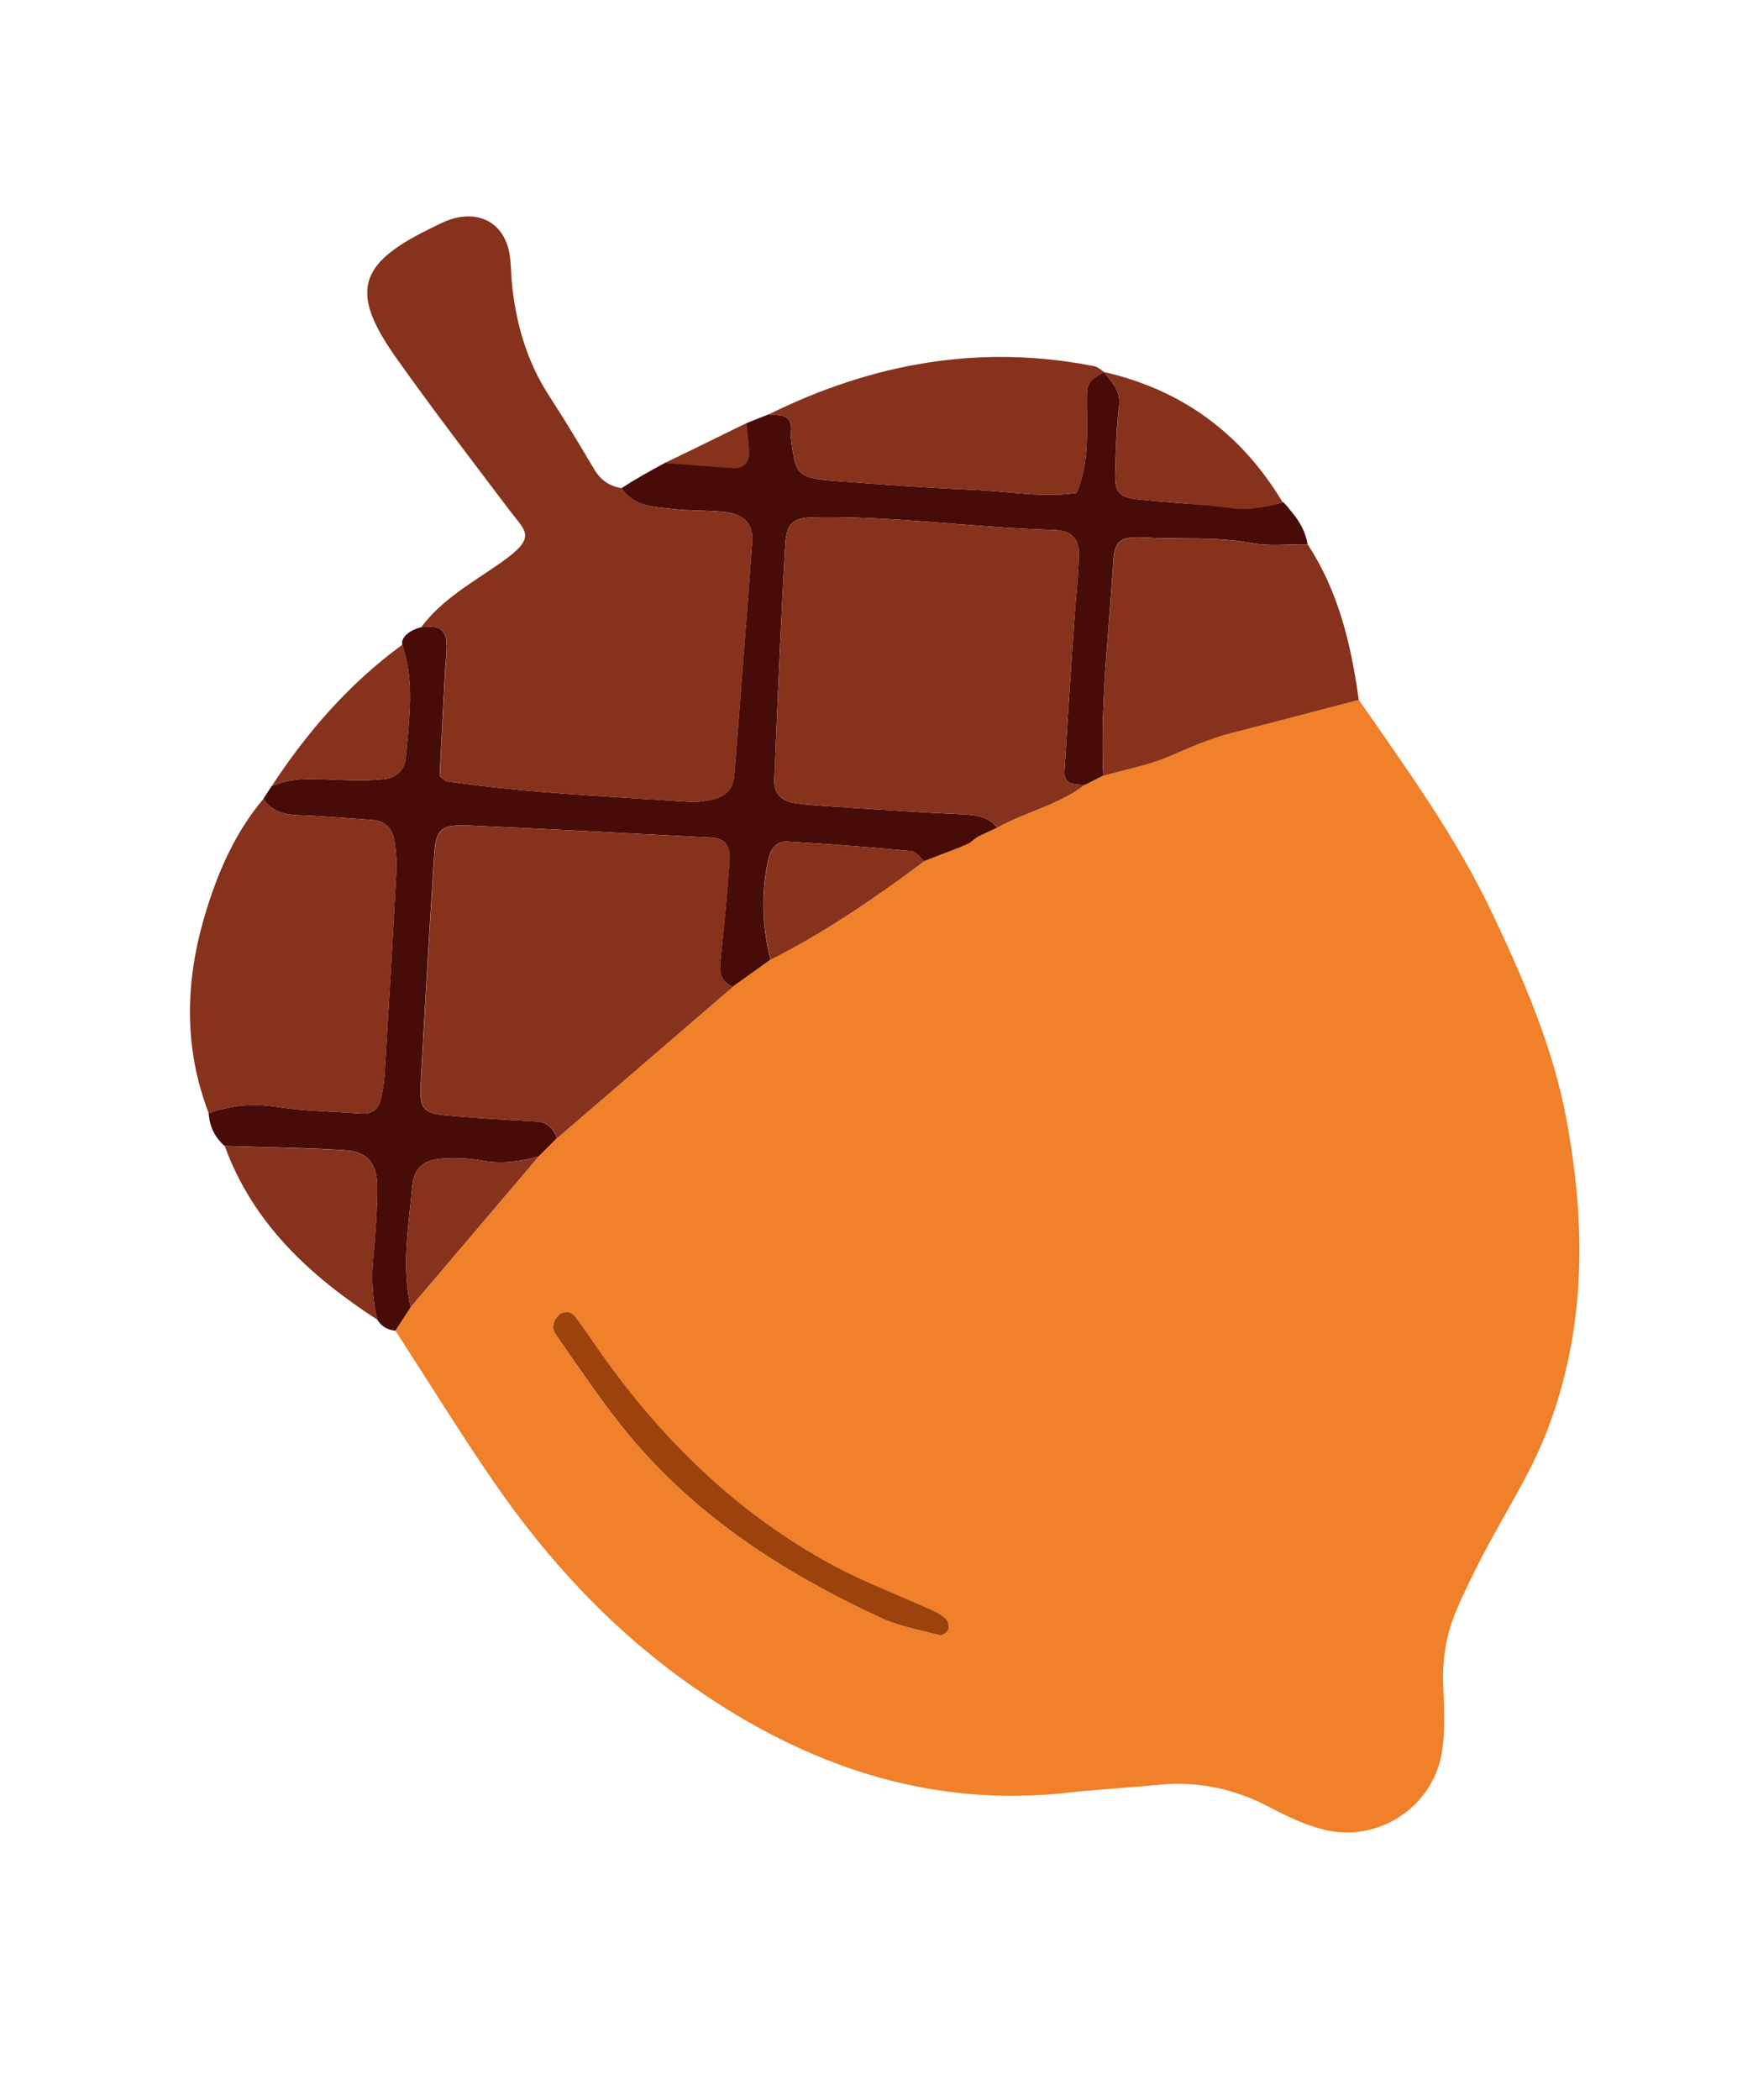 <?xml version="1.0" encoding="UTF-8"?> <svg xmlns="http://www.w3.org/2000/svg" width="48" height="58" viewBox="0 0 48 58" fill="none"><path d="M20.633 11.686C20.602 11.694 19.165 12.409 18.374 12.785L20.414 13.021L20.739 12.852C20.755 12.449 20.663 11.678 20.633 11.686Z" fill="#86321C"></path><path d="M37.548 19.33C38.876 21.24 40.243 23.126 41.243 25.238C42.104 27.056 42.908 28.902 43.282 30.892C43.825 33.794 43.839 36.675 42.765 39.485C42.367 40.528 41.781 41.475 41.248 42.449C40.893 43.096 40.56 43.759 40.264 44.435C39.965 45.12 39.844 45.846 39.883 46.603C39.913 47.181 39.935 47.773 39.854 48.343C39.634 49.893 38.094 50.919 36.569 50.532C36.062 50.404 35.573 50.174 35.108 49.928C34.144 49.417 33.137 49.191 32.049 49.296C31.208 49.377 30.363 49.42 29.523 49.514C25.698 49.942 22.313 48.779 19.217 46.637C16.974 45.086 15.139 43.114 13.602 40.87C12.678 39.521 11.817 38.128 10.928 36.755C11.068 36.538 11.21 36.321 11.351 36.103C12.53 34.716 13.71 33.328 14.89 31.941C15.058 31.773 15.226 31.605 15.396 31.437C17.014 30.043 18.633 28.65 20.251 27.256C20.6 27.006 20.949 26.756 21.298 26.506C22.809 25.746 24.195 24.794 25.546 23.785C25.843 23.671 26.139 23.556 26.435 23.442C26.745 23.273 26.784 23.263 27.038 23.107C27.212 23.025 27.386 22.944 27.56 22.862C28.342 22.428 29.243 22.236 29.969 21.688C30.143 21.6 30.315 21.513 30.489 21.426C31.092 21.254 31.72 21.14 32.292 20.896C32.871 20.649 33.44 20.395 34.052 20.238C35.218 19.941 36.382 19.633 37.548 19.33ZM15.455 36.31C15.285 36.468 15.22 36.669 15.359 36.866C15.968 37.731 16.555 38.615 17.216 39.44C19.115 41.809 21.597 43.413 24.315 44.676C24.834 44.917 25.42 45.021 25.981 45.168C26.041 45.184 26.178 45.08 26.203 45.006C26.231 44.926 26.201 44.784 26.141 44.724C26.033 44.617 25.892 44.537 25.752 44.473C24.836 44.057 23.886 43.707 23.005 43.228C20.396 41.815 18.319 39.8 16.613 37.389C16.369 37.045 16.141 36.688 15.882 36.356C15.786 36.234 15.617 36.192 15.455 36.31Z" fill="#F08029"></path><path fill-rule="evenodd" clip-rule="evenodd" d="M11.139 36.428C11.209 36.319 11.28 36.211 11.35 36.102C11.137 35.184 11.235 34.267 11.333 33.354C11.353 33.166 11.373 32.978 11.39 32.79C11.441 32.259 11.693 32.039 12.219 32.001C12.584 31.974 12.961 31.989 13.32 32.056C13.859 32.157 14.372 32.085 14.886 31.941C14.99 31.838 15.093 31.735 15.196 31.632C15.261 31.567 15.327 31.501 15.392 31.436C15.29 31.174 15.134 30.993 14.821 30.976C14.748 30.971 14.676 30.967 14.603 30.963C13.83 30.92 13.057 30.877 12.287 30.802C11.705 30.746 11.588 30.593 11.623 29.971C11.738 27.857 11.86 25.744 11.998 23.631C12.047 22.879 12.19 22.765 13.004 22.803C15.12 22.898 17.236 23.009 19.352 23.119L19.656 23.134C20.021 23.153 20.19 23.349 20.159 23.784C20.091 24.733 20 25.681 19.9 26.628C19.866 26.937 19.976 27.132 20.247 27.255L21.294 26.505C21.055 25.582 21.03 24.655 21.234 23.723C21.296 23.441 21.473 23.226 21.763 23.244C22.902 23.31 24.041 23.4 25.177 23.506C25.266 23.514 25.347 23.596 25.429 23.677C25.467 23.715 25.504 23.753 25.543 23.784C25.691 23.727 25.839 23.669 25.987 23.612C26.135 23.555 26.283 23.498 26.431 23.441C26.975 23.209 26.669 23.345 27.035 23.105C27.209 23.023 27.382 22.942 27.557 22.861C27.297 22.539 26.946 22.508 26.559 22.491C25.619 22.449 24.681 22.387 23.743 22.325C23.467 22.306 23.191 22.288 22.915 22.27C22.599 22.25 22.281 22.228 21.968 22.184C21.607 22.134 21.382 21.915 21.397 21.546C21.405 21.372 21.412 21.198 21.419 21.024C21.501 19.033 21.583 17.041 21.699 15.051C21.738 14.391 21.934 14.293 22.614 14.285C23.852 14.27 25.083 14.367 26.313 14.464C27.243 14.537 28.173 14.611 29.105 14.636C29.58 14.648 29.819 14.855 29.812 15.293C29.806 15.678 29.773 16.061 29.74 16.445C29.724 16.641 29.707 16.836 29.694 17.032C29.673 17.335 29.653 17.639 29.632 17.943C29.557 19.064 29.481 20.184 29.414 21.305C29.395 21.64 29.627 21.658 29.851 21.675C29.891 21.678 29.93 21.681 29.968 21.686C30.116 21.612 30.264 21.537 30.412 21.462L30.488 21.424C30.423 19.988 30.535 18.561 30.647 17.133C30.69 16.584 30.733 16.034 30.767 15.484C30.799 14.935 30.986 14.809 31.605 14.846C31.956 14.868 32.308 14.87 32.66 14.872C33.298 14.875 33.937 14.879 34.574 14.999C34.922 15.065 35.284 15.054 35.647 15.042C35.809 15.037 35.972 15.032 36.133 15.034C36.082 14.702 35.925 14.421 35.715 14.165C35.593 14.021 35.583 13.983 35.453 13.865L35.445 13.875C34.993 13.998 34.555 14.081 34.069 14.018C33.563 13.952 33.051 13.934 32.544 13.892C32.171 13.861 31.798 13.83 31.426 13.79C30.93 13.736 30.8 13.578 30.815 13.088C30.817 13.015 30.82 12.941 30.822 12.867C30.839 12.317 30.855 11.766 30.925 11.222C30.974 10.843 30.783 10.614 30.585 10.376C30.558 10.344 30.531 10.311 30.504 10.277C30.506 10.276 30.508 10.275 30.511 10.273L30.498 10.271C30.5 10.273 30.502 10.275 30.504 10.277C30.495 10.282 30.487 10.287 30.479 10.291C30.259 10.414 30.04 10.536 30.034 10.842C30.03 11.042 30.032 11.243 30.035 11.444C30.045 12.179 30.054 12.913 29.747 13.614C29.089 13.711 28.435 13.652 27.781 13.594C27.491 13.568 27.201 13.542 26.91 13.53C25.643 13.477 24.378 13.384 23.114 13.287C22.031 13.204 21.978 13.138 21.859 12.088C21.853 12.039 21.857 11.989 21.861 11.938C21.865 11.883 21.869 11.827 21.861 11.774C21.818 11.48 21.619 11.47 21.419 11.46C21.36 11.456 21.301 11.453 21.246 11.443C21.038 11.529 20.841 11.598 20.634 11.687L20.708 12.478C20.72 12.64 20.646 12.956 20.247 12.931C19.849 12.906 18.839 12.826 18.375 12.786C17.972 13.004 17.561 13.23 17.176 13.483C17.477 13.942 17.951 13.991 18.416 14.039C18.473 14.045 18.529 14.05 18.585 14.057C18.831 14.086 19.08 14.094 19.328 14.102C19.554 14.109 19.781 14.116 20.005 14.139C20.541 14.194 20.82 14.458 20.786 14.943C20.695 16.247 20.593 17.551 20.49 18.855C20.424 19.704 20.357 20.552 20.293 21.401C20.259 21.858 19.978 22.035 19.579 22.103C19.562 22.106 19.544 22.109 19.526 22.112C19.387 22.136 19.246 22.16 19.109 22.151C18.607 22.116 18.106 22.085 17.604 22.055C15.847 21.946 14.09 21.838 12.346 21.58C12.319 21.576 12.294 21.555 12.251 21.517C12.225 21.494 12.192 21.464 12.148 21.43C12.158 21.242 12.168 21.052 12.177 20.86C12.217 20.095 12.258 19.3 12.299 18.506C12.303 18.422 12.311 18.337 12.319 18.252C12.335 18.073 12.351 17.895 12.336 17.718C12.298 17.269 11.958 17.296 11.632 17.326L11.632 17.326L11.631 17.327C11.631 17.327 11.632 17.326 11.632 17.326C11.218 17.437 11.079 17.665 11.117 17.805C11.117 17.806 11.113 17.809 11.113 17.809C11.425 18.714 11.336 19.633 11.248 20.552C11.236 20.673 11.225 20.794 11.214 20.916C11.181 21.29 10.94 21.486 10.607 21.521C10.194 21.565 9.775 21.558 9.359 21.54C9.299 21.538 9.238 21.535 9.177 21.532C8.61 21.504 8.047 21.477 7.506 21.714C7.468 21.772 7.43 21.831 7.392 21.889C7.354 21.947 7.316 22.005 7.278 22.063C7.505 22.404 7.834 22.502 8.229 22.515C8.694 22.531 9.158 22.565 9.622 22.599C9.841 22.616 10.06 22.632 10.278 22.646C10.654 22.67 10.854 22.901 10.905 23.241C10.952 23.549 10.965 23.869 10.948 24.181C10.849 26.02 10.739 27.859 10.627 29.698C10.614 29.907 10.576 30.115 10.534 30.321C10.475 30.611 10.303 30.782 9.987 30.758C9.752 30.741 9.516 30.728 9.28 30.715C8.726 30.685 8.173 30.654 7.628 30.569C6.977 30.468 6.372 30.533 5.766 30.746C5.79 31.108 5.931 31.413 6.209 31.653C6.536 31.663 6.863 31.672 7.191 31.681C7.969 31.701 8.747 31.722 9.523 31.769C10.166 31.808 10.431 32.135 10.425 32.826C10.42 33.458 10.377 34.092 10.316 34.721C10.261 35.306 10.286 35.88 10.426 36.449C10.538 36.639 10.71 36.735 10.928 36.754C10.998 36.645 11.069 36.537 11.139 36.428Z" fill="#480C08"></path><path d="M17.18 13.484C17.517 13.999 18.073 13.997 18.589 14.058C19.059 14.114 19.538 14.092 20.009 14.141C20.545 14.196 20.824 14.459 20.79 14.944C20.64 17.097 20.459 19.249 20.297 21.402C20.263 21.859 19.982 22.037 19.583 22.104C19.428 22.13 19.268 22.163 19.113 22.152C16.855 21.997 14.592 21.913 12.35 21.582C12.306 21.575 12.269 21.523 12.152 21.431C12.2 20.494 12.252 19.501 12.303 18.507C12.316 18.245 12.361 17.979 12.34 17.72C12.302 17.27 11.961 17.297 11.635 17.328C12.217 16.549 13.066 16.084 13.835 15.545C14.857 14.829 14.534 14.694 14.076 14.089C13.025 12.699 11.963 11.315 10.954 9.893C9.668 8.079 9.884 7.296 11.865 6.325C12.101 6.21 12.339 6.077 12.592 6.019C13.366 5.841 13.952 6.242 14.082 7.025C14.125 7.284 14.119 7.552 14.145 7.814C14.256 8.935 14.558 9.989 15.181 10.944C15.614 11.607 16.02 12.289 16.425 12.97C16.601 13.266 16.848 13.43 17.18 13.484Z" fill="#86321C"></path><path d="M7.28 22.064C7.508 22.405 7.837 22.502 8.232 22.516C8.915 22.54 9.598 22.602 10.281 22.646C10.657 22.671 10.856 22.902 10.908 23.242C10.954 23.551 10.967 23.87 10.951 24.181C10.851 26.021 10.741 27.86 10.629 29.699C10.617 29.907 10.58 30.116 10.537 30.322C10.476 30.613 10.305 30.782 9.989 30.759C9.202 30.702 8.408 30.692 7.63 30.57C6.978 30.468 6.374 30.534 5.768 30.747C5.074 28.942 5.116 27.119 5.657 25.294C6.003 24.125 6.481 23.011 7.28 22.064Z" fill="#86321C"></path><path d="M30.49 21.427C30.4 19.438 30.649 17.465 30.769 15.486C30.802 14.938 30.989 14.811 31.607 14.849C32.596 14.909 33.589 14.815 34.577 15.002C35.081 15.096 35.615 15.03 36.136 15.037C36.994 16.341 37.337 17.814 37.549 19.331C36.383 19.635 35.22 19.943 34.052 20.24C33.44 20.396 32.871 20.65 32.292 20.898C31.72 21.141 31.093 21.255 30.49 21.427Z" fill="#86321C"></path><path d="M30.512 10.275C30.282 10.404 30.041 10.523 30.035 10.843C30.017 11.775 30.141 12.721 29.749 13.615C28.799 13.754 27.857 13.57 26.912 13.531C25.645 13.478 24.38 13.386 23.116 13.288C22.033 13.204 21.979 13.139 21.86 12.09C21.848 11.986 21.877 11.877 21.863 11.775C21.808 11.394 21.488 11.49 21.247 11.444C24.105 10.032 27.091 9.49 30.248 10.117C30.343 10.135 30.424 10.22 30.512 10.275Z" fill="#86321C"></path><path d="M6.211 31.656C7.316 31.692 8.422 31.706 9.526 31.772C10.168 31.811 10.434 32.139 10.428 32.83C10.422 33.462 10.379 34.095 10.319 34.725C10.263 35.31 10.288 35.883 10.428 36.452C8.573 35.248 6.994 33.802 6.211 31.656Z" fill="#86321C"></path><path d="M35.447 13.877C34.995 14 34.552 14.107 34.066 14.043C33.191 13.929 32.306 13.886 31.428 13.791C30.933 13.737 30.802 13.58 30.817 13.09C30.837 12.467 30.849 11.84 30.927 11.223C30.983 10.789 30.724 10.552 30.5 10.273C32.667 10.765 34.308 11.977 35.447 13.877Z" fill="#86321C"></path><path d="M11.115 17.809C11.468 18.834 11.308 19.876 11.216 20.916C11.183 21.291 10.942 21.486 10.609 21.522C10.197 21.565 9.777 21.559 9.362 21.541C8.734 21.513 8.107 21.451 7.508 21.714C8.492 20.211 9.657 18.875 11.115 17.809Z" fill="#86321C"></path><path d="M27.558 22.861C27.298 22.54 26.946 22.509 26.56 22.491C25.344 22.437 24.13 22.349 22.915 22.271C22.599 22.25 22.282 22.229 21.969 22.185C21.608 22.135 21.383 21.915 21.398 21.546C21.488 19.381 21.574 17.215 21.7 15.052C21.739 14.393 21.935 14.294 22.615 14.285C24.79 14.259 26.94 14.578 29.106 14.636C29.581 14.649 29.821 14.856 29.813 15.294C29.803 15.874 29.734 16.453 29.695 17.032C29.598 18.457 29.5 19.88 29.415 21.306C29.392 21.699 29.717 21.655 29.969 21.686C29.241 22.236 28.34 22.428 27.558 22.861Z" fill="#86321C"></path><path d="M15.396 31.438C15.295 31.175 15.138 30.994 14.826 30.977C13.98 30.929 13.134 30.885 12.291 30.803C11.71 30.747 11.594 30.594 11.627 29.972C11.743 27.859 11.864 25.745 12.003 23.633C12.052 22.881 12.194 22.768 13.008 22.804C15.226 22.904 17.443 23.02 19.66 23.136C20.025 23.155 20.195 23.351 20.164 23.785C20.095 24.734 20.005 25.682 19.904 26.629C19.871 26.939 19.98 27.134 20.252 27.257C18.634 28.651 17.015 30.044 15.396 31.438Z" fill="#86321C"></path><path d="M15.457 36.309C15.619 36.19 15.788 36.233 15.884 36.356C16.144 36.688 16.372 37.044 16.616 37.388C18.322 39.8 20.399 41.814 23.008 43.228C23.89 43.705 24.839 44.057 25.754 44.473C25.895 44.536 26.036 44.618 26.144 44.724C26.203 44.783 26.234 44.926 26.206 45.006C26.18 45.08 26.043 45.183 25.983 45.168C25.423 45.02 24.837 44.918 24.318 44.676C21.599 43.413 19.117 41.809 17.219 39.44C16.558 38.615 15.97 37.731 15.361 36.866C15.223 36.669 15.288 36.467 15.457 36.309Z" fill="#9C420D"></path><path d="M21.299 26.506C21.059 25.583 21.034 24.655 21.238 23.724C21.299 23.442 21.477 23.227 21.767 23.244C22.907 23.311 24.044 23.401 25.181 23.506C25.311 23.519 25.425 23.688 25.547 23.784C24.195 24.794 22.808 25.746 21.299 26.506Z" fill="#86321C"></path><path d="M11.35 36.102C11.094 34.996 11.288 33.891 11.392 32.79C11.443 32.258 11.695 32.038 12.221 32.001C12.585 31.974 12.963 31.989 13.322 32.056C13.862 32.157 14.374 32.085 14.888 31.941C13.709 33.328 12.529 34.715 11.35 36.102Z" fill="#86321C"></path></svg> 